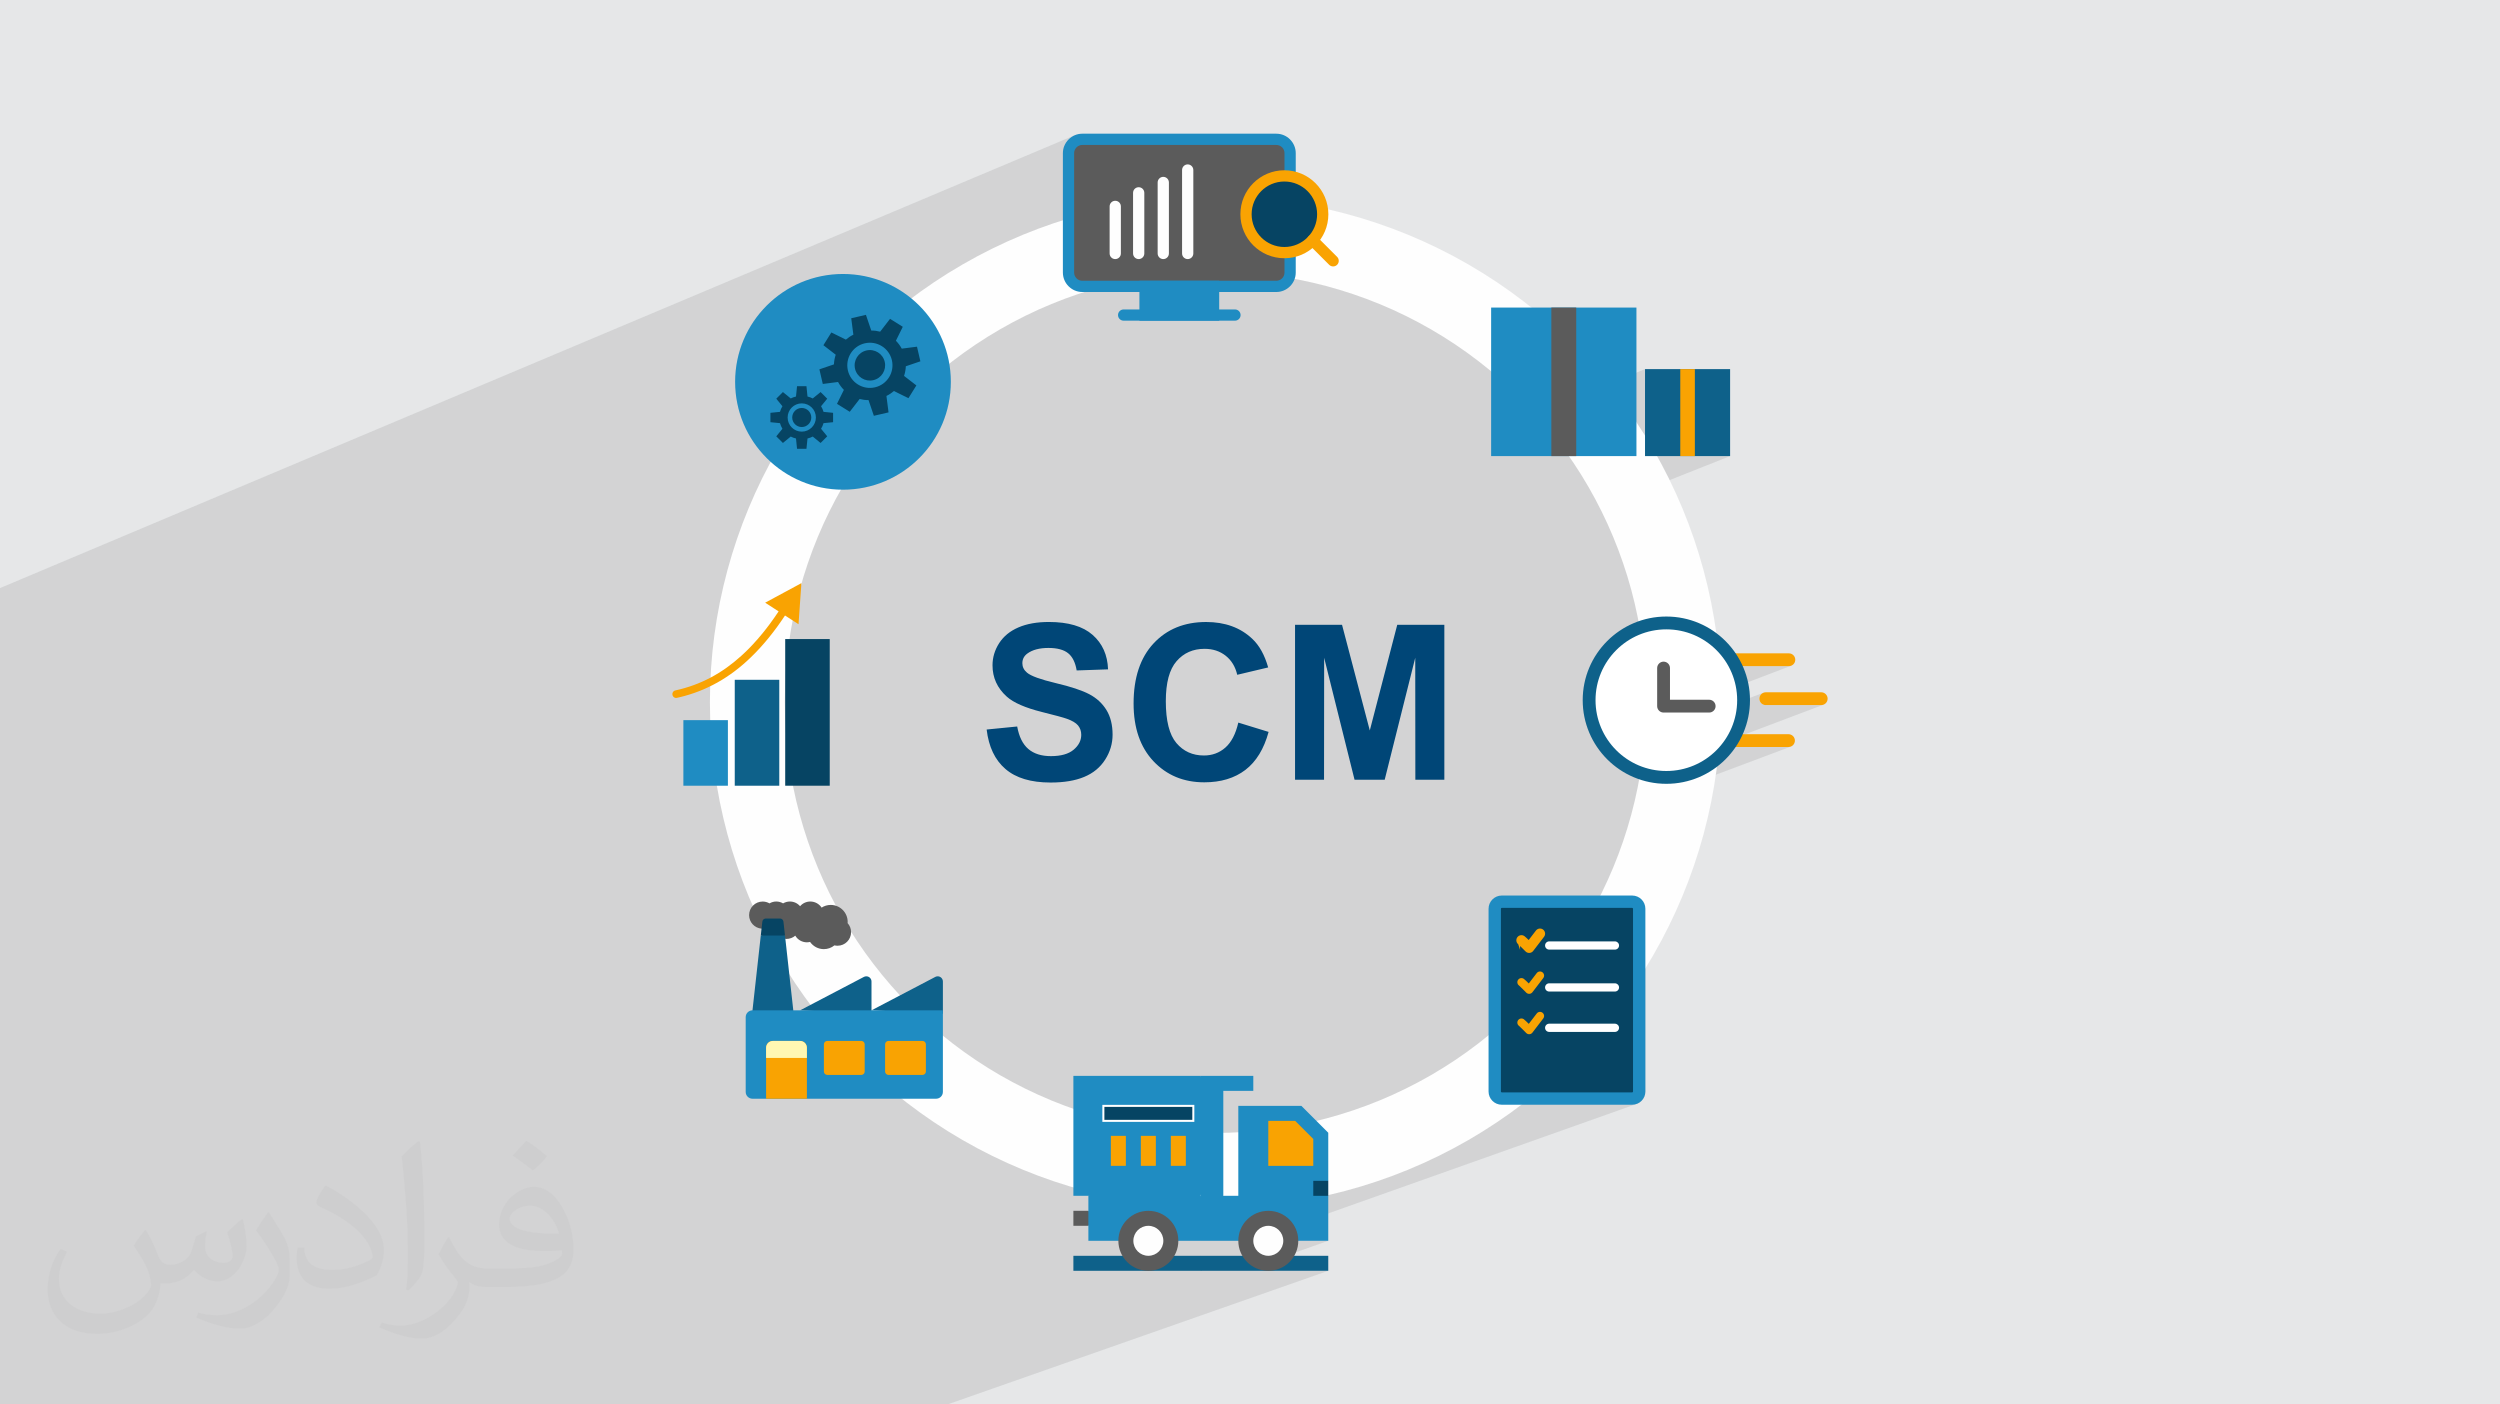 <?xml version="1.0" encoding="UTF-8"?>
<!DOCTYPE svg PUBLIC "-//W3C//DTD SVG 1.0//EN" "http://www.w3.org/TR/2001/REC-SVG-20010904/DTD/svg10.dtd">
<!-- Creator: CorelDRAW -->
<svg xmlns="http://www.w3.org/2000/svg" xml:space="preserve" width="94.192mm" height="52.917mm" version="1.0" style="shape-rendering:geometricPrecision; text-rendering:geometricPrecision; image-rendering:optimizeQuality; fill-rule:evenodd; clip-rule:evenodd"
viewBox="0 0 9404.92 5283.66"
 xmlns:xlink="http://www.w3.org/1999/xlink"
 xmlns:xodm="http://www.corel.com/coreldraw/odm/2003">
 <defs>
  <style type="text/css">
   <![CDATA[
    .str0 {stroke:#FEFEFE;stroke-width:281.79;stroke-miterlimit:22.926}
    .str1 {stroke:#F9A302;stroke-width:7.61;stroke-miterlimit:22.926}
    .str2 {stroke:white;stroke-width:7.62;stroke-miterlimit:22.926}
    .fil3 {fill:none}
    .fil15 {fill:#5B5B5B}
    .fil6 {fill:#064463}
    .fil5 {fill:#0E618A}
    .fil4 {fill:#1F8CC2}
    .fil17 {fill:#F9A302}
    .fil8 {fill:white}
    .fil10 {fill:#5B5B5B;fill-rule:nonzero}
    .fil18 {fill:#004677;fill-rule:nonzero}
    .fil13 {fill:#064463;fill-rule:nonzero}
    .fil9 {fill:#0E618A;fill-rule:nonzero}
    .fil11 {fill:#1F8CC2;fill-rule:nonzero}
    .fil7 {fill:#F9A302;fill-rule:nonzero}
    .fil16 {fill:#FEFEFE;fill-rule:nonzero}
    .fil14 {fill:#FFF7B2;fill-rule:nonzero}
    .fil12 {fill:white;fill-rule:nonzero}
    .fil2 {fill:#373435;fill-opacity:0.031}
    .fil1 {fill:#2B2A29;fill-opacity:0.102}
    .fil0 {fill:#E6E7E8}
   ]]>
  </style>
 </defs>
 <g id="Layer_x0020_1">
  <polygon class="fil0" points="-0,0 9404.92,0 9404.92,5283.66 -0,5283.66 "/>
  <polygon class="fil1" points="-0,4250.47 -0,4247.2 -0,4241.46 -0,4232.12 -0,4231.15 -0,4222.16 -0,4222.14 -0,4222.04 -0,4199.91 -0,4184.29 -0,4181.07 -0,4172.83 -0,4156.12 -0,4152.68 -0,4130.59 -0,4128.54 -0,4092.18 -0,4079.81 -0,4065.11 -0,4058.65 -0,4055.32 -0,4040.43 -0,4040.04 -0,4013.67 -0,4010.91 -0,3991.42 -0,3977.05 -0,3941.26 -0,3933.88 -0,3909.87 -0,3893.7 -0,3756.99 -0,3687.86 -0,3681.18 -0,3676.39 -0,3669.41 -0,3667.88 -0,3667.44 -0,3647.31 -0,3639.02 -0,3616.54 -0,3612.17 -0,3607.16 -0,3601.25 -0,3595.06 -0,3588.55 -0,3583.31 -0,3563.8 -0,3563.41 -0,3559.28 -0,3539.94 -0,3532.67 -0,3508.71 -0,3475.62 -0,3458.1 -0,3458.08 -0,3455.46 -0,3454.97 -0,3441.94 -0,3204.73 -0,3172.54 -0,3158.48 -0,3145.64 -0,3134.04 -0,3123.62 -0,3118.19 -0,3118.03 -0,3114.03 -0,3106.58 -0,3102.78 -0,3101.07 -0,3081.87 -0,3079.48 -0,3079.06 -0,3071.4 -0,3026.95 -0,3019.04 -0,3014.01 -0,3006.83 -0,3006.07 -0,3001.13 -0,2996.68 -0,2985.17 -0,2975.5 -0,2973.96 -0,2973.91 -0,2973.44 -0,2972.43 -0,2967.61 -0,2962.66 -0,2962.62 -0,2960.36 -0,2957.68 -0,2956 -0,2954.33 -0,2947.26 -0,2939.74 -0,2939.45 -0,2938.43 -0,2935.34 -0,2924.68 -0,2924.41 -0,2919.2 -0,2919.19 -0,2919.17 -0,2917.27 -0,2909.82 -0,2908.98 -0,2908.2 -0,2907.64 -0,2907.4 -0,2906.34 -0,2905.48 -0,2900.38 -0,2894.35 -0,2892.13 -0,2888.18 -0,2885.98 -0,2879.91 -0,2877.73 -0,2877.01 -0,2869.79 -0,2868.23 -0,2864.91 -0,2860.3 -0,2860.17 -0,2844.6 -0,2841.86 -0,2835.56 -0,2835.55 -0,2834.59 -0,2834.06 -0,2832.17 -0,2831.11 -0,2829.03 -0,2827.25 -0,2821.61 -0,2821.15 -0,2818.65 -0,2815.53 -0,2805.59 -0,2804.55 -0,2802.45 -0,2800.94 -0,2799.04 -0,2795.51 -0,2794.39 -0,2794.37 -0,2793.71 -0,2792.74 -0,2791.32 -0,2789.72 -0,2788.89 -0,2784.49 -0,2783.95 -0,2778.63 -0,2778.56 -0,2772.31 -0,2771.23 -0,2770.98 -0,2770.92 -0,2768.39 -0,2758.06 -0,2754.9 -0,2751.63 -0,2750.15 -0,2744.51 -0,2744.46 -0,2741.38 -0,2738.15 -0,2737.33 -0,2736.59 -0,2731.99 -0,2720.4 -0,2716.12 -0,2716.05 -0,2715.2 -0,2711.46 -0,2711.2 -0,2699.44 -0,2688.38 -0,2688.15 -0,2687.01 -0,2684.61 -0,2670.61 -0,2662.52 -0,2646.66 -0,2640.63 -0,2640.43 -0,2632.22 -0,2627.29 -0,2599.24 -0,2595 -0,2594.84 -0,2583.93 -0,2583.05 -0,2579.35 -0,2577.31 -0,2567.1 -0,2565.36 -0,2556.11 -0,2555.2 -0,2554.38 -0,2553.45 -0,2549.55 -0,2547.81 -0,2375.59 -0,2339.76 -0,2323.32 -0,2322.68 -0,2321.17 -0,2304.21 -0,2299.86 -0,2284.68 -0,2283.63 -0,2278.53 -0,2212.52 0.23,2212.25 4043.21,508.74 4036.82,511.83 4030.79,515.5 4025.16,519.71 4019.96,524.44 4018.26,526.31 4071.63,502.96 4071.62,502.97 4018.25,526.32 4015.24,529.63 4011.03,535.25 4007.36,541.28 4004.28,547.66 4003.76,549.08 4051.46,528.22 4061.19,525.17 4071.63,524.12 4801.43,524.12 4811.87,525.17 4821.6,528.22 4830.43,533.02 4838.13,539.38 4844.49,547.08 4849.29,555.9 4852.33,565.64 4853.39,576.08 4853.39,663.49 4860.85,664.62 4874.68,668.18 4887.94,673.03 4900.56,679.1 4912.45,686.33 4923.57,694.65 4933.82,703.95 4943.13,714.21 4951.44,725.32 4958.67,737.21 4964.74,749.83 4969.6,763.09 4973.15,776.92 4975.34,791.25 4976.09,806.01 4975.34,820.77 4973.15,835.1 4969.6,848.93 4964.74,862.19 4958.67,874.81 4951.44,886.71 4943.13,897.82 4933.82,908.07 4925.04,916.04 4927.58,916.49 5012.78,936.16 5096.35,959.9 5178.18,987.58 5258.16,1019.12 5336.17,1054.38 5412.11,1093.27 5485.85,1135.68 5554.62,1179.76 5609.61,1157.04 5609.61,1218.68 5626.35,1230.59 5637.04,1238.97 5836.1,1157.04 5836.1,1415.58 5876.26,1457.7 5913,1500.11 6188.51,1388.58 6188.51,1442.15 6321.15,1388.58 6321.15,1715.82 6375.98,1715.82 6508.63,1715.82 6149.77,1858.14 6160.1,1878.32 6195.37,1956.33 6226.9,2036.31 6254.59,2118.13 6278.33,2201.71 6298,2286.91 6308.65,2346.56 6327.28,2349.4 6355.13,2356.56 6381.82,2366.33 6407.21,2378.57 6431.16,2393.12 6453.53,2409.84 6474.16,2428.59 6492.91,2449.22 6501,2460.04 6501.77,2459.74 6501.06,2460.13 6509.63,2471.59 6524.18,2495.54 6529.26,2506.06 6729.66,2506.06 6734.51,2505.57 6739.04,2504.16 6553.21,2574.92 6553.35,2575.47 6557.75,2604.32 6559.25,2634.02 6559.23,2634.39 6633.41,2606.22 6629.31,2608.45 6625.75,2611.39 6622.8,2614.95 6620.58,2619.04 6619.17,2623.57 6618.68,2628.43 6619.17,2633.28 6620.57,2637.82 6622.79,2641.91 6625.74,2645.47 6629.3,2648.42 6633.4,2650.65 6637.93,2652.05 6642.79,2652.54 6851.37,2652.54 6856.22,2652.05 6860.75,2650.65 6520.13,2779.19 6509.63,2796.47 6501.05,2807.96 6501.77,2808.35 6506.3,2809.76 6511.15,2810.25 6728.23,2810.25 6733.09,2809.76 6737.62,2808.35 6302.47,2971.69 6298,2996.75 6278.33,3081.95 6254.59,3165.53 6226.9,3247.35 6195.37,3327.33 6171.51,3380.12 6171.79,3380.33 6175.3,3383.53 6178.5,3387.04 6181.35,3390.86 6183.84,3394.93 6185.92,3399.26 6187.6,3403.81 6188.83,3408.55 6189.58,3413.46 6189.84,3418.52 6189.84,4106.39 6189.58,4111.42 6188.83,4116.31 6187.6,4121.03 6185.93,4125.56 6183.85,4129.89 6181.36,4133.96 6178.51,4137.78 6175.3,4141.29 6175.21,4141.39 6171.69,4144.59 6167.87,4147.44 6163.8,4149.93 6159.47,4152.01 6154.94,4153.68 4812.87,4630.08 4818.06,4636.35 4823.25,4645.94 4826.53,4656.52 4827.68,4667.87 4996.88,4667.87 4716.92,4766.71 4717.51,4767.07 4727.37,4771.83 4737.74,4775.62 4748.55,4778.4 4759.75,4780.11 4771.09,4780.68 4771.49,4780.68 4782.82,4780.11 4794.02,4778.4 4804.84,4775.62 4790.47,4780.68 4996.88,4780.68 3563.8,5283.66 3362.87,5283.66 3344.23,5283.66 3252.77,5283.66 3197.99,5283.66 3097.1,5283.66 3089.05,5283.66 2971.66,5283.66 2958.14,5283.66 2957.96,5283.66 2942.5,5283.66 2925.31,5283.66 2923.72,5283.66 2906.35,5283.66 2904.96,5283.66 2902.24,5283.66 2880.97,5283.66 2879.23,5283.66 2871.82,5283.66 2841.32,5283.66 2840.57,5283.66 2835.52,5283.66 2793.05,5283.66 2788.86,5283.66 2788.82,5283.66 2760.12,5283.66 2709.78,5283.66 2652.38,5283.66 2641.62,5283.66 2630.37,5283.66 2587.68,5283.66 2488.64,5283.66 2477.16,5283.66 2468.42,5283.66 2445.58,5283.66 2440.2,5283.66 2437.27,5283.66 2436.33,5283.66 2435.6,5283.66 2425.26,5283.66 2379.47,5283.66 2346.49,5283.66 2333.19,5283.66 2333.18,5283.66 2333.16,5283.66 2275.55,5283.66 2227.87,5283.66 2218.88,5283.66 2208.34,5283.66 2188.86,5283.66 2173.44,5283.66 2169.78,5283.66 2161.79,5283.66 2160.96,5283.66 2106.73,5283.66 2093.38,5283.66 2065.32,5283.66 2022.94,5283.66 2000.43,5283.66 1980.04,5283.66 1943.97,5283.66 1927.41,5283.66 1926.86,5283.66 1926.25,5283.66 1911.2,5283.66 1886.94,5283.66 1884.94,5283.66 1877.2,5283.66 1874.73,5283.66 1873.29,5283.66 1872.47,5283.66 1870.76,5283.66 1853.43,5283.66 1831.27,5283.66 1818.67,5283.66 1818.16,5283.66 1807.51,5283.66 1800.07,5283.66 1797.61,5283.66 1793.51,5283.66 1793.4,5283.66 1764.88,5283.66 1735.62,5283.66 1735.16,5283.66 1729.01,5283.66 1727.75,5283.66 1711.11,5283.66 1685.9,5283.66 1630.99,5283.66 1578.42,5283.66 1569.47,5283.66 1564.61,5283.66 1524.32,5283.66 1524.03,5283.66 1521.68,5283.66 1516.16,5283.66 1505.09,5283.66 1500.3,5283.66 1488.89,5283.66 1486.08,5283.66 1475.55,5283.66 1430.15,5283.66 1422.16,5283.66 1417.09,5283.66 1408.1,5283.66 1407.98,5283.66 1402.54,5283.66 1400.33,5283.66 1400.07,5283.66 1380.05,5283.66 1380.02,5283.66 1351.52,5283.66 1350.62,5283.66 1345.06,5283.66 1343.4,5283.66 1339.67,5283.66 1329.69,5283.66 1249.47,5283.66 1244.68,5283.66 1173.71,5283.66 1167.23,5283.66 1156.38,5283.66 1128.79,5283.66 1122.28,5283.66 1121.12,5283.66 1114.01,5283.66 1105.05,5283.66 1099.88,5283.66 1094.33,5283.66 1089.62,5283.66 1080.03,5283.66 1073.83,5283.66 1069.57,5283.66 1069.55,5283.66 1028.15,5283.66 1022.88,5283.66 1014.08,5283.66 1013.97,5283.66 958.86,5283.66 957.44,5283.66 955.46,5283.66 952.57,5283.66 950.36,5283.66 905.65,5283.66 707.02,5283.66 707.01,5283.66 623.8,5283.66 623.24,5283.66 607.55,5283.66 563.01,5283.66 510.72,5283.66 502.86,5283.66 442.97,5283.66 438.74,5283.66 168.05,5283.66 145.99,5283.66 143.4,5283.66 139.58,5283.66 109.92,5283.66 59.03,5283.66 48.57,5283.66 -0,5283.66 -0,5279.34 -0,5276.57 -0,5265.7 -0,5264.11 -0,5263.09 -0,5257.41 -0,5242.91 -0,5239.68 -0,5238.24 -0,5234.79 -0,5226.47 -0,5220.09 -0,5203.7 -0,5181.25 -0,5180.42 -0,5170.36 -0,5168.9 -0,5161.46 -0,5158.08 -0,5149.31 -0,5144.91 -0,5139.61 -0,5132.04 -0,5130.5 -0,5124.97 -0,5124.65 -0,5123.87 -0,5109.19 -0,5099.29 -0,5098.45 -0,5095.92 -0,5095.91 -0,5079.77 -0,5070.5 -0,5069.03 -0,5062.65 -0,5062.64 -0,5062.63 -0,5044.99 -0,5030.02 -0,5025.83 -0,5024.17 -0,5024.14 -0,5019.88 -0,5018.61 -0,5009.28 -0,4995.56 -0,4966.12 -0,4956.98 -0,4951.48 -0,4948.99 -0,4948.98 -0,4936.27 -0,4931.76 -0,4924.35 -0,4923.71 -0,4922.41 -0,4919.73 -0,4907.94 -0,4907.93 -0,4904.19 -0,4901.37 -0,4894.77 -0,4893.25 -0,4889.29 -0,4887.61 -0,4852.29 -0,4795.27 -0,4780.01 -0,4776.58 -0,4776.52 -0,4774.12 -0,4773.53 -0,4771.02 -0,4769.85 -0,4769.24 -0,4753.16 -0,4750.63 -0,4744.62 -0,4727.57 -0,4725.43 -0,4722.62 -0,4722.51 -0,4714.52 -0,4685.81 -0,4682.89 -0,4682.38 -0,4682.13 -0,4680.58 -0,4668.22 -0,4634.74 -0,4622.86 -0,4619.87 -0,4618.56 -0,4618.18 -0,4616.48 -0,4615.11 -0,4611.44 -0,4609.38 -0,4601.03 -0,4585.17 -0,4581.22 -0,4580.33 -0,4579.24 -0,4557.65 -0,4551.56 -0,4550.91 -0,4545.99 -0,4542.55 -0,4542.52 -0,4532.66 -0,4532.01 -0,4529.27 -0,4521.57 -0,4521.52 -0,4513.07 -0,4490.05 -0,4484.57 -0,4435.92 -0,4421.72 -0,4416.96 -0,4413.62 -0,4403.81 -0,4393.47 -0,4370.64 -0,4347.71 -0,4347.5 -0,4319.66 -0,4297.01 -0,4283.89 -0,4273.83 -0,4253.96 "/>
  <path class="fil2" d="M548.54 4627.69c17.95,27.21 29.6,53.36 40.96,82.43 8.45,16.91 12.93,48.09 52.57,48.09 11.61,0 28.28,-3.42 43.06,-11.61 16.63,-8.73 29.32,-21.94 35.94,-42l15.85 -53.36 38.57 -19.02 2.64 2.64c-5.27,20.09 -6.59,39.36 -6.59,54.43 0,44.63 38.57,61.56 69.22,61.56 17.95,0 34.09,-8.73 34.09,-25.11 0,-21.13 -8.98,-57.06 -20.62,-89.29 17.95,-17.95 35.94,-35.94 56.53,-50.47l3.17 1.6c8.98,38.04 14,75.56 14,100.66 0,24.57 -10.83,51.79 -19.81,69.49 -18.49,34.87 -51.25,62.62 -90.87,62.62 -30.1,0 -63.65,-15.07 -86.66,-43.06l-1.32 0c-21.66,26.96 -55.22,51.25 -108.86,51.25l-16.63 0c-2.64,35.41 -10.29,60.49 -21.94,82.95 -31.95,62.34 -126.81,106.47 -216.1,106.47 -124.17,0 -186.51,-71.59 -186.51,-166.96 0,-58.91 19.27,-113.6 48.88,-152.42l24.29 10.04c-18.49,35.41 -30.91,68.68 -30.91,101.45 0,89.29 72.66,131.83 156.4,131.83 77.68,0 173.83,-49.41 191.28,-106.72 -6.59,-62.62 -30.1,-91.93 -66.04,-148.99 10.83,-19.02 24.83,-38.04 42.28,-58.38l3.17 0 0 0 0 0 -0.02 -0.09zm1432.13 -336.04c26.15,16.39 51.79,35.66 76.87,57.85 -14,19.81 -31.45,37.79 -53.11,53.64 -25.11,-20.34 -50.19,-37.79 -75.84,-56.27 17.42,-19.55 34.62,-38.29 52.04,-55.22l0 0 0 0 0 0 0 0 0 0 0.03 0zm13.47 244.11c-42.28,0 -76.87,27.75 -76.87,48.34 0,44.13 84.53,57.85 185.72,57.31 -12.68,-51.79 -57.06,-105.68 -108.86,-105.68l0.01 0.03zm-94.86 236.19c54.96,0 103.04,-1.6 139.74,-10.83 40.96,-10.29 75.56,-30.91 75.56,-45.17 0,-3.7 0,-8.19 -1.32,-11.89 -22.98,2.11 -49.41,2.11 -72.38,2.11 -74.49,0 -131.55,-16.91 -154.02,-58.66 -5.55,-11.61 -9.51,-24.57 -9.51,-39.36 0,-40.43 17.42,-79.79 48.09,-107 25.61,-22.45 53.89,-36.44 82.67,-36.44 52.04,0 93.51,41.75 122.57,107.54 15.85,35.94 26.68,77.4 26.68,129.72 0,34.87 -9.51,64.19 -31.17,85.85 -40.43,39.11 -114.92,53.89 -229.04,53.89l-51.79 0 0 0 -13.47 0c-28.28,0 -48.62,-5.02 -64.72,-17.42l-2.64 0c0.79,6.59 1.32,12.93 1.32,19.02 0,25.61 -8.45,58.38 -25.61,84.53 -50.72,75.3 -105.68,108.04 -153.24,108.04 -48.09,0 -107,-18.49 -160.11,-42.54l9.51 -18.49c17.17,7.13 40.96,11.89 73.7,11.89 85.85,0 198.66,-82.43 212.66,-163 -3.17,-6.59 -8.98,-15.32 -17.17,-24.57 -25.11,-29.85 -40.96,-54.68 -55.75,-80.83 12.68,-25.11 24.29,-45.17 35.13,-63.4l4.49 -0.53c36.72,74.77 69.99,117.55 144.23,117.55l11.61 0 0 0 53.89 0 0 0 0 0 0 0 0 0 0 0 0.09 0.01zm-371.98 79c6.34,-34.34 6.87,-72.91 6.87,-108.86l0 -53.36c0,-99.6 -12.68,-244.36 -22.98,-338.68 17.95,-19.27 43.06,-42 62.87,-57.31l5.81 1.6c13.47,118.62 16.63,256 16.63,383.06 0,33.3 -1.32,65.79 -4.49,89.55 -1.85,30.1 -19.27,52.83 -56.53,87.7l-8.19 -3.7zm-382.8 -157.19c1.85,46.77 24.83,83.49 105.15,83.49 49.93,0 92.19,-12.93 138.96,-35.13 8.45,-3.7 12.93,-8.73 12.93,-12.93 0,-29.32 -22.45,-68.15 -60.23,-103.55 -36.72,-33.3 -85.34,-62.62 -130.76,-82.18 -15.6,-6.59 -20.62,-13.47 -20.62,-20.09 0,-13.47 17.95,-41.75 32.77,-62.09l5.02 -0.53c52.04,27.21 110.17,67.64 153.24,112.53 39.11,41.47 63.4,83.49 63.4,129.19 0,33.81 -10.29,65.51 -26.96,95.11 -57.06,28.79 -117.83,50.72 -178.06,50.72 -73.17,0 -123.1,-34.34 -123.1,-114.92 0,-8.73 0,-22.19 3.17,-39.64l25.11 0 0 0 0 0 0 0 0 0 0 0 -0.02 0zm-132.37 -132.9l45.45 73.45c16.63,27.21 32.23,56.81 32.23,103.55l0 59.7c0,48.34 -30.91,100.13 -80.83,151.38 -39.11,34.62 -73.7,49.41 -105.68,49.41 -47.55,0 -101.98,-14.79 -164.85,-41.75l7.13 -18.49c19.81,5.27 42.79,9.77 71.06,9.77 90.36,-0.53 182.8,-66.57 225.08,-147.15 5.02,-9.26 6.87,-17.95 6.87,-24.04 0,-9.26 -5.02,-19.55 -8.98,-28.79 -22.98,-43.31 -48.62,-82.95 -76.87,-119.68 14.79,-23.25 29.6,-45.7 45.7,-67.9l3.7 0.53 0 0 0 0 0 0 0 0 0 0 -0.02 0.01z"/>
  <g id="_1843598656240">
   <circle class="fil3 str0" cx="4572.66" cy="2641.83" r="1761.11"/>
   <polygon class="fil4" points="2570.84,2709.15 2738.33,2709.15 2738.33,2955.86 2570.84,2955.86 "/>
   <polygon class="fil5" points="2764.11,2557.35 2931.62,2557.35 2931.62,2955.85 2764.11,2955.85 "/>
   <polygon class="fil6" points="2953.93,2404.1 3121.43,2404.1 3121.43,2955.83 2953.93,2955.83 "/>
   <path class="fil7" d="M2878.54 2267.31l136.34 -73.56 -10.89 154.54 -50.8 -32.8c-38.29,57.99 -81.14,111.99 -129.84,158.61 -76.58,73.96 -164.36,124.68 -268.2,149.31l-8.59 1.9 -1.8 0.28c-17.67,1.2 -21.39,-24.38 -4.04,-28.24 95.48,-20.88 175.69,-64.55 247.91,-130.01 3.5,-3.16 6.95,-6.33 10.35,-9.56l11.33 -10.9c3.72,-3.65 7.37,-7.33 10.98,-11.05 3.34,-3.45 7.73,-7.68 10.77,-11.31 12.28,-13.15 24.15,-26.81 35.65,-40.84l0.55 -0.65c9.74,-11.91 19.18,-24.09 28.37,-36.52 11.25,-15.26 21.99,-30.71 32.51,-46.5l-50.64 -32.69 0.04 0z"/>
   <path class="fil7" d="M6511.15 2506.06c-13.31,0 -24.11,-10.8 -24.11,-24.11 0,-13.3 10.8,-24.1 24.11,-24.1l218.51 0c13.3,0 24.11,10.8 24.11,24.1 0,13.31 -10.81,24.11 -24.11,24.11l-218.51 0z"/>
   <path class="fil7" d="M6642.79 2652.54c-13.34,0 -24.11,-10.8 -24.11,-24.11 0,-13.32 10.8,-24.09 24.11,-24.09l208.57 0c13.34,0 24.11,10.8 24.11,24.09 0,13.31 -10.8,24.11 -24.11,24.11l-208.57 0z"/>
   <path class="fil7" d="M6511.15 2810.25c-13.31,0 -24.11,-10.8 -24.11,-24.1 0,-13.31 10.8,-24.11 24.11,-24.11l217.08 0c13.31,0 24.11,10.8 24.11,24.11 0,13.3 -10.8,24.1 -24.11,24.1l-217.08 0z"/>
   <path class="fil8" d="M6268.73 2343.5c160.46,0 290.52,130.06 290.52,290.52 0,160.46 -130.06,290.54 -290.52,290.54 -160.47,0 -290.55,-130.09 -290.55,-290.54 0,-160.46 130.09,-290.52 290.55,-290.52z"/>
   <path class="fil9" d="M6268.73 2319.38c86.87,0 165.53,35.23 222.48,92.17 56.92,56.95 92.17,135.62 92.17,222.48 0,86.87 -35.23,165.56 -92.17,222.48 -56.93,56.92 -135.59,92.17 -222.48,92.17 -86.88,0 -165.57,-35.23 -222.49,-92.17 -56.92,-56.93 -92.17,-135.62 -92.17,-222.48 0,-86.87 35.23,-165.53 92.17,-222.48 56.93,-56.92 135.62,-92.17 222.49,-92.17zm188.39 126.29c-48.21,-48.21 -114.84,-78.04 -188.39,-78.04 -73.59,0 -140.2,29.8 -188.39,78.04 -48.21,48.2 -78.01,114.84 -78.01,188.38 0,73.58 29.8,140.19 78.01,188.39 48.2,48.2 114.84,78.01 188.39,78.01 73.56,0 140.19,-29.81 188.39,-78.01 48.2,-48.21 78.04,-114.84 78.04,-188.39 0,-73.55 -29.81,-140.19 -78.04,-188.38z"/>
   <path class="fil10" d="M6234.21 2513.19c0,-13.3 10.8,-24.11 24.11,-24.11 13.3,0 24.1,10.81 24.1,24.11l0 119.2 147.43 0c13.3,0 24.1,10.8 24.1,24.11 0,13.33 -10.8,24.1 -24.1,24.1l-171.56 0c-13.31,0 -24.11,-10.8 -24.11,-24.1l0 -143.31 0.03 0z"/>
   <path class="fil6" d="M5649.48 3392.19l490.84 0c14.48,0 26.31,11.83 26.31,26.32l0 687.87c0,14.49 -11.83,26.31 -26.31,26.31l-490.84 0c-14.48,0 -26.31,-11.82 -26.31,-26.31l0 -687.87c0,-14.49 11.83,-26.32 26.31,-26.32z"/>
   <path class="fil11" d="M5649.48 3368.99l490.84 0c13.62,0 26.03,5.58 34.99,14.54 8.96,8.96 14.54,21.34 14.54,35l0 687.87c0,13.56 -5.56,25.94 -14.54,34.9l-0.09 0.1c-8.99,8.96 -21.34,14.53 -34.92,14.53l-490.83 0c-13.63,0 -26.04,-5.57 -35,-14.53 -8.96,-8.96 -14.54,-21.34 -14.54,-35l0 -687.87c0,-13.54 5.56,-25.89 14.54,-34.9l0.1 -0.1c9.01,-8.98 21.35,-14.54 34.9,-14.54l0.01 0zm490.84 46.39l-490.84 0c-0.9,0 -1.65,0.33 -2.17,0.85l-0.1 0.1c-0.52,0.5 -0.85,1.28 -0.85,2.18l0 687.87c0,0.83 0.38,1.61 0.93,2.18 0.58,0.58 1.33,0.92 2.18,0.92l490.83 0c0.87,0 1.65,-0.32 2.22,-0.87 0.55,-0.55 0.88,-1.35 0.88,-2.23l0 -687.87c0,-0.83 -0.36,-1.61 -0.93,-2.18 -0.58,-0.58 -1.35,-0.93 -2.17,-0.93l0.02 -0.02z"/>
   <path class="fil12" d="M5827.98 3572.39c-8.56,0 -15.46,-6.93 -15.46,-15.46 0,-8.56 6.93,-15.49 15.46,-15.49l247.33 0c8.56,0 15.49,6.93 15.49,15.49 0,8.53 -6.93,15.46 -15.49,15.46l-247.33 0z"/>
   <path class="fil7 str1" d="M5714.66 3549.86c-6.95,-4.95 -8.55,-14.58 -3.62,-21.54 4.92,-6.95 14.58,-8.55 21.52,-3.62 3.75,2.68 11.75,10.43 18.68,17.35l29.9 -39.04c5.18,-6.78 14.86,-8.09 21.64,-2.91 6.77,5.15 8.08,14.86 2.9,21.64l-40.19 52.44c-0.55,0.83 -1.2,1.61 -1.93,2.36 -6.03,6.02 -15.84,6.02 -21.86,0 -0.05,-0.08 -24.69,-25.04 -27.05,-26.72l0.01 0.04z"/>
   <path class="fil12" d="M5827.98 3730.14c-8.56,0 -15.46,-6.93 -15.46,-15.46 0,-8.55 6.93,-15.49 15.46,-15.49l247.33 0c8.56,0 15.49,6.94 15.49,15.49 0,8.53 -6.93,15.46 -15.49,15.46l-247.33 0z"/>
   <path class="fil7" d="M5714.66 3707.59c-6.95,-4.92 -8.55,-14.58 -3.62,-21.53 4.92,-6.93 14.58,-8.56 21.52,-3.63 3.75,2.68 11.75,10.43 18.68,17.36l29.9 -39.05c5.18,-6.77 14.86,-8.08 21.64,-2.9 6.77,5.18 8.08,14.86 2.9,21.63l-40.19 52.45c-0.55,0.82 -1.2,1.6 -1.93,2.35 -6.03,6.03 -15.84,6.03 -21.86,0 -0.05,-0.05 -24.69,-25.03 -27.05,-26.72l0.01 0.04z"/>
   <path class="fil12" d="M5827.98 3882.05c-8.56,0 -15.46,-6.93 -15.46,-15.46 0,-8.56 6.93,-15.49 15.46,-15.49l247.33 0c8.56,0 15.49,6.93 15.49,15.49 0,8.53 -6.93,15.46 -15.49,15.46l-247.33 0z"/>
   <path class="fil7" d="M5714.66 3859.52c-6.95,-4.95 -8.55,-14.58 -3.62,-21.54 4.92,-6.95 14.58,-8.55 21.52,-3.62 3.75,2.68 11.75,10.43 18.68,17.35l29.9 -39.04c5.18,-6.78 14.86,-8.09 21.64,-2.91 6.77,5.15 8.08,14.86 2.9,21.64l-40.19 52.44c-0.55,0.83 -1.2,1.61 -1.93,2.36 -6.03,6.02 -15.84,6.02 -21.86,0 -0.05,-0.08 -24.69,-25.04 -27.05,-26.72l0.01 0.04z"/>
   <path class="fil9" d="M3278.52 3692.34l0 121.27 -268.61 -12.78 240.08 -125.74c2.78,-1.46 5.88,-2.23 9.06,-2.23 10.75,0 19.49,8.74 19.49,19.49 0,0 0,0 0,0l0 0 -0.01 -0.01z"/>
   <path class="fil9" d="M3547.13 3692.34l0 121.27 -268.6 -12.78 240.08 -125.74c2.77,-1.46 5.88,-2.23 9.03,-2.23 10.75,0 19.48,8.74 19.48,19.49 0,0 0,0 0,0l0 0 0.02 -0.01z"/>
   <path class="fil10" d="M2954.56 3531.95c1.15,0.17 2.35,0.27 3.53,0.27 0.22,0 0.47,0 0.69,0 12.11,-0.05 23.82,-4.4 32.99,-12.28 9.11,15.51 25.76,25.06 43.75,25.06 3.99,-0.04 8,-0.58 11.9,-1.52 11.78,16.97 31.17,27.12 51.83,27.12 14.53,0 28.64,-5 39.87,-14.18 3.75,0.92 7.63,1.4 11.5,1.4 0.05,0 0.13,0 0.18,0 28.14,0 50.97,-22.85 50.97,-51 0,-12.64 -4.7,-24.84 -13.19,-34.19 0,-1.53 0.38,-2.81 0.38,-4.36 0,-35.32 -28.65,-63.95 -63.96,-63.95 -0.03,0 -0.05,0 -0.05,0 -12.1,0 -23.96,3.52 -34.09,10.1 -9.41,-14.29 -25.36,-22.92 -42.47,-22.92 -14.79,0 -28.85,6.45 -38.5,17.66 -9.56,-11.21 -23.55,-17.66 -38.29,-17.66 -9.03,0 -17.91,2.44 -25.67,7.03 -7.73,-4.59 -16.58,-7.03 -25.58,-7.03 -9.01,0 -17.83,2.44 -25.56,7.03 -7.81,-4.51 -16.66,-6.9 -25.67,-6.9 -28.19,0 -51.04,22.87 -51.04,51.05 0,26.59 20.41,48.75 46.92,50.9l89.54 38.37 0.01 -0.01z"/>
   <path class="fil13" d="M2953.13 3519.41l-45.52 12.78 -45.53 -12.78 5.88 -52.57c0.75,-6.48 6.26,-11.38 12.78,-11.38 0,0 0,0 0,0l53.73 0c0,0 0,0 0,0 6.53,0 12.04,4.91 12.78,11.38l5.88 52.57z"/>
   <polygon class="fil9" points="2984.34,3800.81 2984.34,3813.59 2830.83,3813.59 2830.83,3800.81 2862.05,3519.41 2953.12,3519.41 "/>
   <path class="fil11" d="M3547.13 3800.81l0 306.99c-0.04,14.11 -11.48,25.53 -25.58,25.56l-690.7 0c-14.11,-0.05 -25.54,-11.48 -25.57,-25.58l0 -281.39c0.05,-14.11 11.49,-25.53 25.59,-25.58l716.29 0 -0.02 0.01z"/>
   <path class="fil7" d="M2907.61 3915.91l102.33 0c14.13,0 25.59,11.46 25.59,25.59l0 191.84 -153.49 0 0 -191.84c0,-14.13 11.46,-25.59 25.59,-25.59l0 0 -0.02 0z"/>
   <path class="fil7" d="M3112.27 3915.91l127.91 0c7.08,0 12.78,5.74 12.78,12.79l0 102.33c0,7.05 -5.73,12.78 -12.78,12.78l-127.91 0c-7.06,0 -12.79,-5.73 -12.79,-12.78l0 -102.33c0,-7.08 5.73,-12.79 12.79,-12.79z"/>
   <path class="fil7" d="M3342.48 3915.91l127.91 0c7.05,0 12.79,5.74 12.79,12.79l0 102.33c0,7.05 -5.74,12.78 -12.79,12.78l-127.91 0c-7.05,0 -12.79,-5.73 -12.79,-12.78l0 -102.33c0,-7.08 5.74,-12.79 12.79,-12.79z"/>
   <path class="fil14" d="M3035.49 3941.51l0 38.36 -153.49 0 0 -38.36c0.05,-14.11 11.49,-25.54 25.59,-25.59l102.33 0c14.11,0.05 25.54,11.49 25.59,25.59l0 0 -0.02 0z"/>
   <path class="fil15" d="M4071.63 524.12l729.81 0c28.57,0 51.96,23.38 51.96,51.96l0 449.33c0,28.57 -23.36,51.96 -51.96,51.96l-729.81 0c-28.56,0 -51.95,-23.38 -51.95,-51.96l0 -449.33c0,-28.57 23.38,-51.96 51.95,-51.96z"/>
   <path class="fil11" d="M4071.63 502.96l729.81 0c20.11,0 38.4,8.23 51.65,21.47l-0.05 0.05c13.26,13.28 21.49,31.54 21.49,51.6l0 449.33c0,20.04 -8.21,38.3 -21.47,51.55l-0.08 0.08c-13.28,13.26 -31.54,21.47 -51.55,21.47l-729.81 0c-20.06,0 -38.31,-8.23 -51.6,-21.52l-0.05 0.05c-13.23,-13.23 -21.46,-31.51 -21.46,-51.65l0 -449.33c0,-20.11 8.23,-38.4 21.46,-51.62 13.24,-13.24 31.52,-21.47 51.65,-21.47l0.01 -0.01zm729.8 42.3l-729.81 0c-8.45,0 -16.16,3.47 -21.74,9.05 -5.57,5.58 -9.06,13.29 -9.06,21.75l0 449.33c0,8.46 3.48,16.16 9.06,21.75l0 0.07c5.53,5.56 13.24,8.99 21.74,8.99l729.81 0c8.51,0 16.19,-3.45 21.74,-8.99l0.08 -0.07c5.53,-5.53 8.98,-13.24 8.98,-21.75l0 -449.33c0,-8.51 -3.44,-16.19 -8.98,-21.75l-0.08 0c-5.57,-5.6 -13.28,-9.05 -21.74,-9.05z"/>
   <path class="fil16" d="M4174.38 776.46c0,-11.68 9.48,-21.16 21.16,-21.16 11.68,0 21.17,9.48 21.17,21.16l0 177.07c0,11.68 -9.49,21.16 -21.17,21.16 -11.68,0 -21.16,-9.48 -21.16,-21.16l0 -177.07z"/>
   <path class="fil16" d="M4262.55 725.44c0,-11.68 9.49,-21.16 21.17,-21.16 11.68,0 21.14,9.48 21.14,21.16l0 228.09c0,11.68 -9.48,21.16 -21.14,21.16 -11.68,0 -21.17,-9.48 -21.17,-21.16l0 -228.09z"/>
   <path class="fil16" d="M4355.07 686.48c0,-11.68 9.48,-21.17 21.16,-21.17 11.68,0 21.14,9.49 21.14,21.17l0 267.07c0,11.68 -9.48,21.16 -21.14,21.16 -11.68,0 -21.16,-9.48 -21.16,-21.16l0 -267.07z"/>
   <path class="fil16" d="M4446.92 639.62c0,-11.68 9.48,-21.16 21.16,-21.16 11.68,0 21.16,9.48 21.16,21.16l0 313.91c0,11.68 -9.48,21.16 -21.16,21.16 -11.68,0 -21.16,-9.48 -21.16,-21.16l0 -313.91z"/>
   <path class="fil6" d="M4831.77 661.69c79.71,0 144.32,64.61 144.32,144.32 0,79.72 -64.61,144.33 -144.32,144.33 -79.69,0 -144.29,-64.61 -144.29,-144.33 0,-79.71 64.61,-144.32 144.29,-144.32z"/>
   <path class="fil7" d="M4831.77 640.55c45.7,0 87.07,18.5 117.01,48.48 29.93,29.93 48.48,71.3 48.48,116.98 0,45.68 -18.54,87.05 -48.48,117.01 -29.94,29.94 -71.31,48.45 -117.01,48.45 -45.67,0 -87.05,-18.53 -116.99,-48.45 -29.93,-29.94 -48.47,-71.31 -48.47,-117.01 0,-45.67 18.53,-87.07 48.47,-116.98 29.94,-29.94 71.31,-48.48 116.99,-48.48zm87.1 78.36c-22.29,-22.29 -53.08,-36.07 -87.1,-36.07 -34.02,0 -64.8,13.81 -87.1,36.07 -22.29,22.3 -36.07,53.08 -36.07,87.1 0,34.03 13.79,64.81 36.07,87.1 22.3,22.3 53.08,36.07 87.1,36.07 34.02,0 64.81,-13.78 87.1,-36.07 22.29,-22.29 36.07,-53.07 36.07,-87.1 0,-34.02 -13.78,-64.8 -36.07,-87.1z"/>
   <path class="fil7" d="M4922.92 918.77c-8.25,-8.26 -8.25,-21.64 0,-29.89 8.25,-8.25 21.63,-8.25 29.88,0l77.39 77.39c8.26,8.25 8.26,21.63 0,29.89 -8.25,8.25 -21.63,8.25 -29.88,0l-77.39 -77.39z"/>
   <polygon class="fil4" points="4307.6,1077.35 4565.43,1077.35 4565.43,1185.25 4307.6,1185.25 "/>
   <path class="fil11" d="M4307.6 1056.18l278.99 0 0 150.18 -300.14 0 0 -150.18 21.15 0zm236.7 42.31l-215.53 0 0 65.58 215.53 0 0 -65.58z"/>
   <path class="fil11" d="M4227.1 1206.39c-11.68,0 -21.14,-9.49 -21.14,-21.15 0,-11.67 9.48,-21.16 21.14,-21.16l418.82 0c11.68,0 21.16,9.49 21.16,21.16 0,11.68 -9.48,21.15 -21.16,21.15l-418.82 0z"/>
   <polygon id="XMLID_2744_" class="fil11" points="4038.03,4047.44 4038.03,4498.67 4094.44,4498.67 4320.04,4526.86 4517.45,4498.67 4545.64,4244.84 4517.45,4047.44 4038.02,4047.44 "/>
   <polygon id="XMLID_2743_" class="fil11" points="4602.08,4103.84 4714.88,4103.84 4714.88,4047.44 4517.46,4047.44 4517.46,4498.67 4545.65,4526.86 4602.05,4498.67 4602.05,4103.84 "/>
   <polygon id="XMLID_2742_" class="fil13 str2" points="4150.85,4160.24 4489.26,4160.24 4489.26,4216.64 4150.85,4216.64 "/>
   <polygon id="XMLID_2741_" class="fil7" points="4179.04,4273.05 4235.43,4273.05 4235.43,4385.86 4179.04,4385.86 "/>
   <polygon id="XMLID_2740_" class="fil7" points="4291.83,4273.05 4348.25,4273.05 4348.25,4385.86 4291.83,4385.86 "/>
   <polygon id="XMLID_2738_" class="fil7" points="4404.64,4273.05 4461.05,4273.05 4461.05,4385.86 4404.64,4385.86 "/>
   <polygon id="XMLID_2736_" class="fil10" points="4094.44,4611.47 4038.03,4611.47 4038.03,4555.07 4094.44,4555.07 4122.64,4583.28 "/>
   <polygon id="XMLID_2734_" class="fil11" points="4094.44,4498.67 4094.44,4667.88 4517.48,4667.88 4545.67,4583.29 4517.48,4498.67 "/>
   <polygon id="XMLID_2732_" class="fil9" points="4038.03,4724.28 4038.03,4780.68 4517.46,4780.68 4545.65,4752.51 4517.46,4724.3 4038.03,4724.3 "/>
   <polygon id="XMLID_2730_" class="fil9" points="4517.46,4724.28 4996.88,4724.28 4996.88,4780.68 4517.46,4780.68 "/>
   <polygon id="XMLID_2728_" class="fil11" points="4996.9,4261.37 4895.77,4160.24 4658.48,4160.24 4658.48,4498.66 4517.46,4498.66 4517.46,4667.87 4996.88,4667.87 4996.88,4498.66 4968.69,4470.47 4996.88,4442.28 4996.88,4261.39 "/>
   <polygon id="XMLID_2726_" class="fil7" points="4940.5,4385.86 4940.5,4284.73 4872.41,4216.65 4771.29,4216.65 4771.29,4385.86 "/>
   <polygon id="XMLID_2723_" class="fil13" points="4940.5,4442.26 4996.9,4442.26 4996.9,4498.66 4940.5,4498.66 "/>
   <path id="XMLID_2720_" class="fil10" d="M4432.87 4667.88c0,-62.32 -50.49,-112.81 -112.81,-112.81 -62.31,0 -112.81,50.49 -112.81,112.81 0,62.31 50.5,112.81 112.81,112.81 62.32,0 112.81,-50.5 112.81,-112.81z"/>
   <path id="XMLID_2718_" class="fil16" d="M4376.45 4667.88c0,-31.14 -25.24,-56.4 -56.4,-56.4 -31.13,0 -56.39,25.24 -56.39,56.4 0,31.14 25.26,56.39 56.39,56.39 31.14,0 56.4,-25.25 56.4,-56.39z"/>
   <path id="XMLID_2716_" class="fil10" d="M4884.1 4667.88c0,-62.32 -50.5,-112.81 -112.81,-112.81 -62.32,0 -112.81,50.49 -112.81,112.81 0,62.31 50.49,112.81 112.81,112.81 62.31,0 112.81,-50.5 112.81,-112.81z"/>
   <path id="XMLID_2714_" class="fil16" d="M4827.68 4667.88c0,-31.14 -25.23,-56.4 -56.39,-56.4 -31.14,0 -56.4,25.24 -56.4,56.4 0,31.14 25.26,56.39 56.4,56.39 31.14,0 56.39,-25.25 56.39,-56.39z"/>
   <path class="fil4" d="M3171.26 1030.68c224.09,0 405.76,181.66 405.76,405.76 0,224.09 -181.66,405.76 -405.76,405.76 -224.09,0 -405.76,-181.66 -405.76,-405.76 0,-224.09 181.66,-405.76 405.76,-405.76z"/>
   <path class="fil13" d="M3052.05 1570.62c0,-19.81 -16.06,-35.87 -35.88,-35.87 -19.81,0 -35.87,16.06 -35.87,35.87 0,19.81 16.06,35.87 35.87,35.87 19.82,0 35.88,-16.06 35.88,-35.87z"/>
   <path class="fil13" d="M3134.03 1588.29l0 -35.33 -35.97 -3.57c-2.06,-7.55 -5.2,-14.68 -9.24,-21.19l23.18 -28.34 -24.98 -24.99 -29.48 24.11c-6.15,-3.25 -12.78,-5.75 -19.78,-7.31l-3.87 -38.78 -17.66 0 -0.14 0 -17.66 0 -3.87 38.78c-6.98,1.58 -13.61,4.08 -19.76,7.31l-29.5 -24.11 -24.96 24.99 23.18 28.34c-4.03,6.53 -7.18,13.63 -9.24,21.19l-35.97 3.57 0 35.33 36.02 3.59c2.08,7.55 5.18,14.66 9.21,21.16l-23.21 28.37 24.98 24.99 29.48 -24.11c6.15,3.25 12.78,5.73 19.78,7.31l3.87 38.81 17.66 0 0.14 0 17.66 0 3.87 -38.81c6.98,-1.58 13.61,-4.05 19.78,-7.31l29.5 24.11 24.98 -24.99 -23.21 -28.37c4.03,-6.5 7.13,-13.61 9.21,-21.16l36.02 -3.59 -0.02 0zm-117.84 35.5c-29.34,0 -53.15,-23.78 -53.15,-53.16 0,-29.34 23.78,-53.16 53.15,-53.16 29.35,0 53.16,23.79 53.16,53.16 0,29.35 -23.78,53.16 -53.16,53.16z"/>
   <path class="fil13" d="M3328.37 1361.34c-7.16,-30.86 -37.98,-50.07 -68.85,-42.92 -30.86,7.16 -50.07,37.97 -42.92,68.84 7.16,30.86 37.97,50.08 68.84,42.93 30.86,-7.16 50.07,-37.97 42.93,-68.85z"/>
   <path class="fil13" d="M3462.44 1359.27l-12.76 -55.06 -57.3 7.38c-5.92,-11.03 -13.4,-20.99 -22.04,-29.67l25.89 -52.53 -47.92 -29.89 -37.22 48.24c-10.77,-2.83 -21.99,-4.33 -33.44,-4.25l-20.06 -59.05 -27.51 6.38 -0.23 0.05 -27.51 6.38 7.98 61.86c-10.3,4.97 -19.74,11.25 -28.15,18.53l-54.63 -26.94 -29.89 47.96 46.35 35.78c-3.9,11.6 -6.25,23.81 -6.72,36.34l-54.73 18.58 12.75 55.06 57.4 -7.41c5.95,11 13.35,20.97 21.96,29.64l-25.91 52.58 47.96 29.88 37.21 -48.2c10.77,2.83 21.99,4.32 33.44,4.25l20.06 59.05 27.51 -6.38 0.23 -0.05 27.51 -6.38 -7.95 -61.86c10.3,-4.98 19.73,-11.26 28.16,-18.54l54.63 26.92 29.89 -47.96 -46.4 -35.79c3.9,-11.58 6.17,-23.79 6.68,-36.3l54.78 -18.61 -0.02 0.01 0 -0.01zm-170.77 97.82c-45.72,10.61 -91.39,-17.88 -101.97,-63.6 -10.61,-45.72 17.88,-91.4 63.6,-101.98 45.72,-10.61 91.39,17.88 101.98,63.6 10.6,45.72 -17.85,91.39 -63.61,101.98z"/>
   <polygon class="fil4" points="5609.61,1157.04 6156.23,1157.04 6156.23,1715.8 5609.61,1715.8 "/>
   <polygon class="fil15" points="5836.1,1157.04 5929.73,1157.04 5929.73,1715.8 5836.1,1715.8 "/>
   <polygon class="fil5" points="6188.51,1388.58 6508.63,1388.58 6508.63,1715.82 6188.51,1715.82 "/>
   <polygon class="fil17" points="6321.15,1388.58 6375.98,1388.58 6375.98,1715.82 6321.15,1715.82 "/>
   <path class="fil18" d="M3711.84 2744.43l114.78 -11.39c6.93,38.41 20.75,66.47 41.8,84.53 21.05,18.02 49.39,26.97 85.08,26.97 37.71,0 66.2,-8.02 85.35,-24.02 19.11,-16.04 28.77,-34.71 28.77,-56.16 0,-13.86 -4.08,-25.48 -12.1,-35.3 -8.02,-9.61 -22.11,-18.02 -42.2,-25.1 -13.69,-4.91 -44.92,-13.31 -93.76,-25.49 -62.81,-15.76 -106.91,-34.99 -132.29,-57.95 -35.7,-32.13 -53.47,-71.32 -53.47,-117.59 0,-29.7 8.4,-57.63 25.1,-83.56 16.81,-25.92 40.94,-45.58 72.58,-59.16 31.61,-13.59 69.58,-20.35 114.35,-20.35 72.86,0 127.82,16.16 164.55,48.58 36.9,32.41 56.16,75.58 58.06,129.67l-118.04 4.08c-5.01,-30.12 -15.73,-51.68 -32.14,-64.84 -16.44,-13.15 -41.1,-19.81 -73.94,-19.81 -33.94,0 -60.49,7.04 -79.64,21.18 -12.33,9.11 -18.6,21.17 -18.6,36.34 0,13.82 5.84,25.65 17.51,35.44 14.8,12.61 50.75,25.64 107.85,39.23 57.1,13.43 99.28,27.56 126.58,41.92 27.4,14.51 48.85,34.2 64.28,59.26 15.46,25.1 23.19,56.04 23.19,92.79 0,33.4 -9.23,64.71 -27.83,93.88 -18.56,29.19 -44.75,50.87 -78.7,64.99 -33.91,14.24 -76.23,21.28 -126.83,21.28 -73.67,0 -130.26,-16.96 -169.73,-51.02 -39.51,-33.93 -62.97,-83.44 -70.68,-148.44l0.12 0.08 0 -0.02zm946.67 -26.04l113.95 35c-17.51,64.18 -46.66,111.77 -87.37,142.98 -40.72,31.06 -92.24,46.67 -154.79,46.67 -77.45,0 -141.08,-26.47 -191.02,-79.36 -49.78,-52.94 -74.77,-125.24 -74.77,-217.05 0,-96.97 25.11,-172.45 75.16,-226.15 50.08,-53.75 116.01,-80.57 197.67,-80.57 71.33,0 129.29,21.18 173.77,63.35 26.58,24.96 46.39,60.76 59.7,107.58l-116.41 27.68c-6.93,-30.12 -21.28,-54.03 -43.16,-71.5 -21.98,-17.46 -48.58,-26.19 -79.78,-26.19 -43.28,0 -78.43,15.46 -105.28,46.54 -27,30.9 -40.44,81.11 -40.44,150.56 0,73.52 13.31,126.03 39.74,157.23 26.62,31.33 61.06,46.94 103.52,46.94 31.34,0 58.34,-9.92 80.88,-29.84 22.54,-19.97 38.8,-51.14 48.58,-93.88l0.06 0.01zm213.4 214.9l0 -582.81 176.77 0 104.46 397.51 103.25 -397.51 177.2 0 0 582.81 -109.08 0 -0.38 -458.81 -114.94 458.81 -113.41 0 -114.35 -458.81 -0.43 458.81 -109.05 0 -0.05 0z"/>
  </g>
 </g>
</svg>
